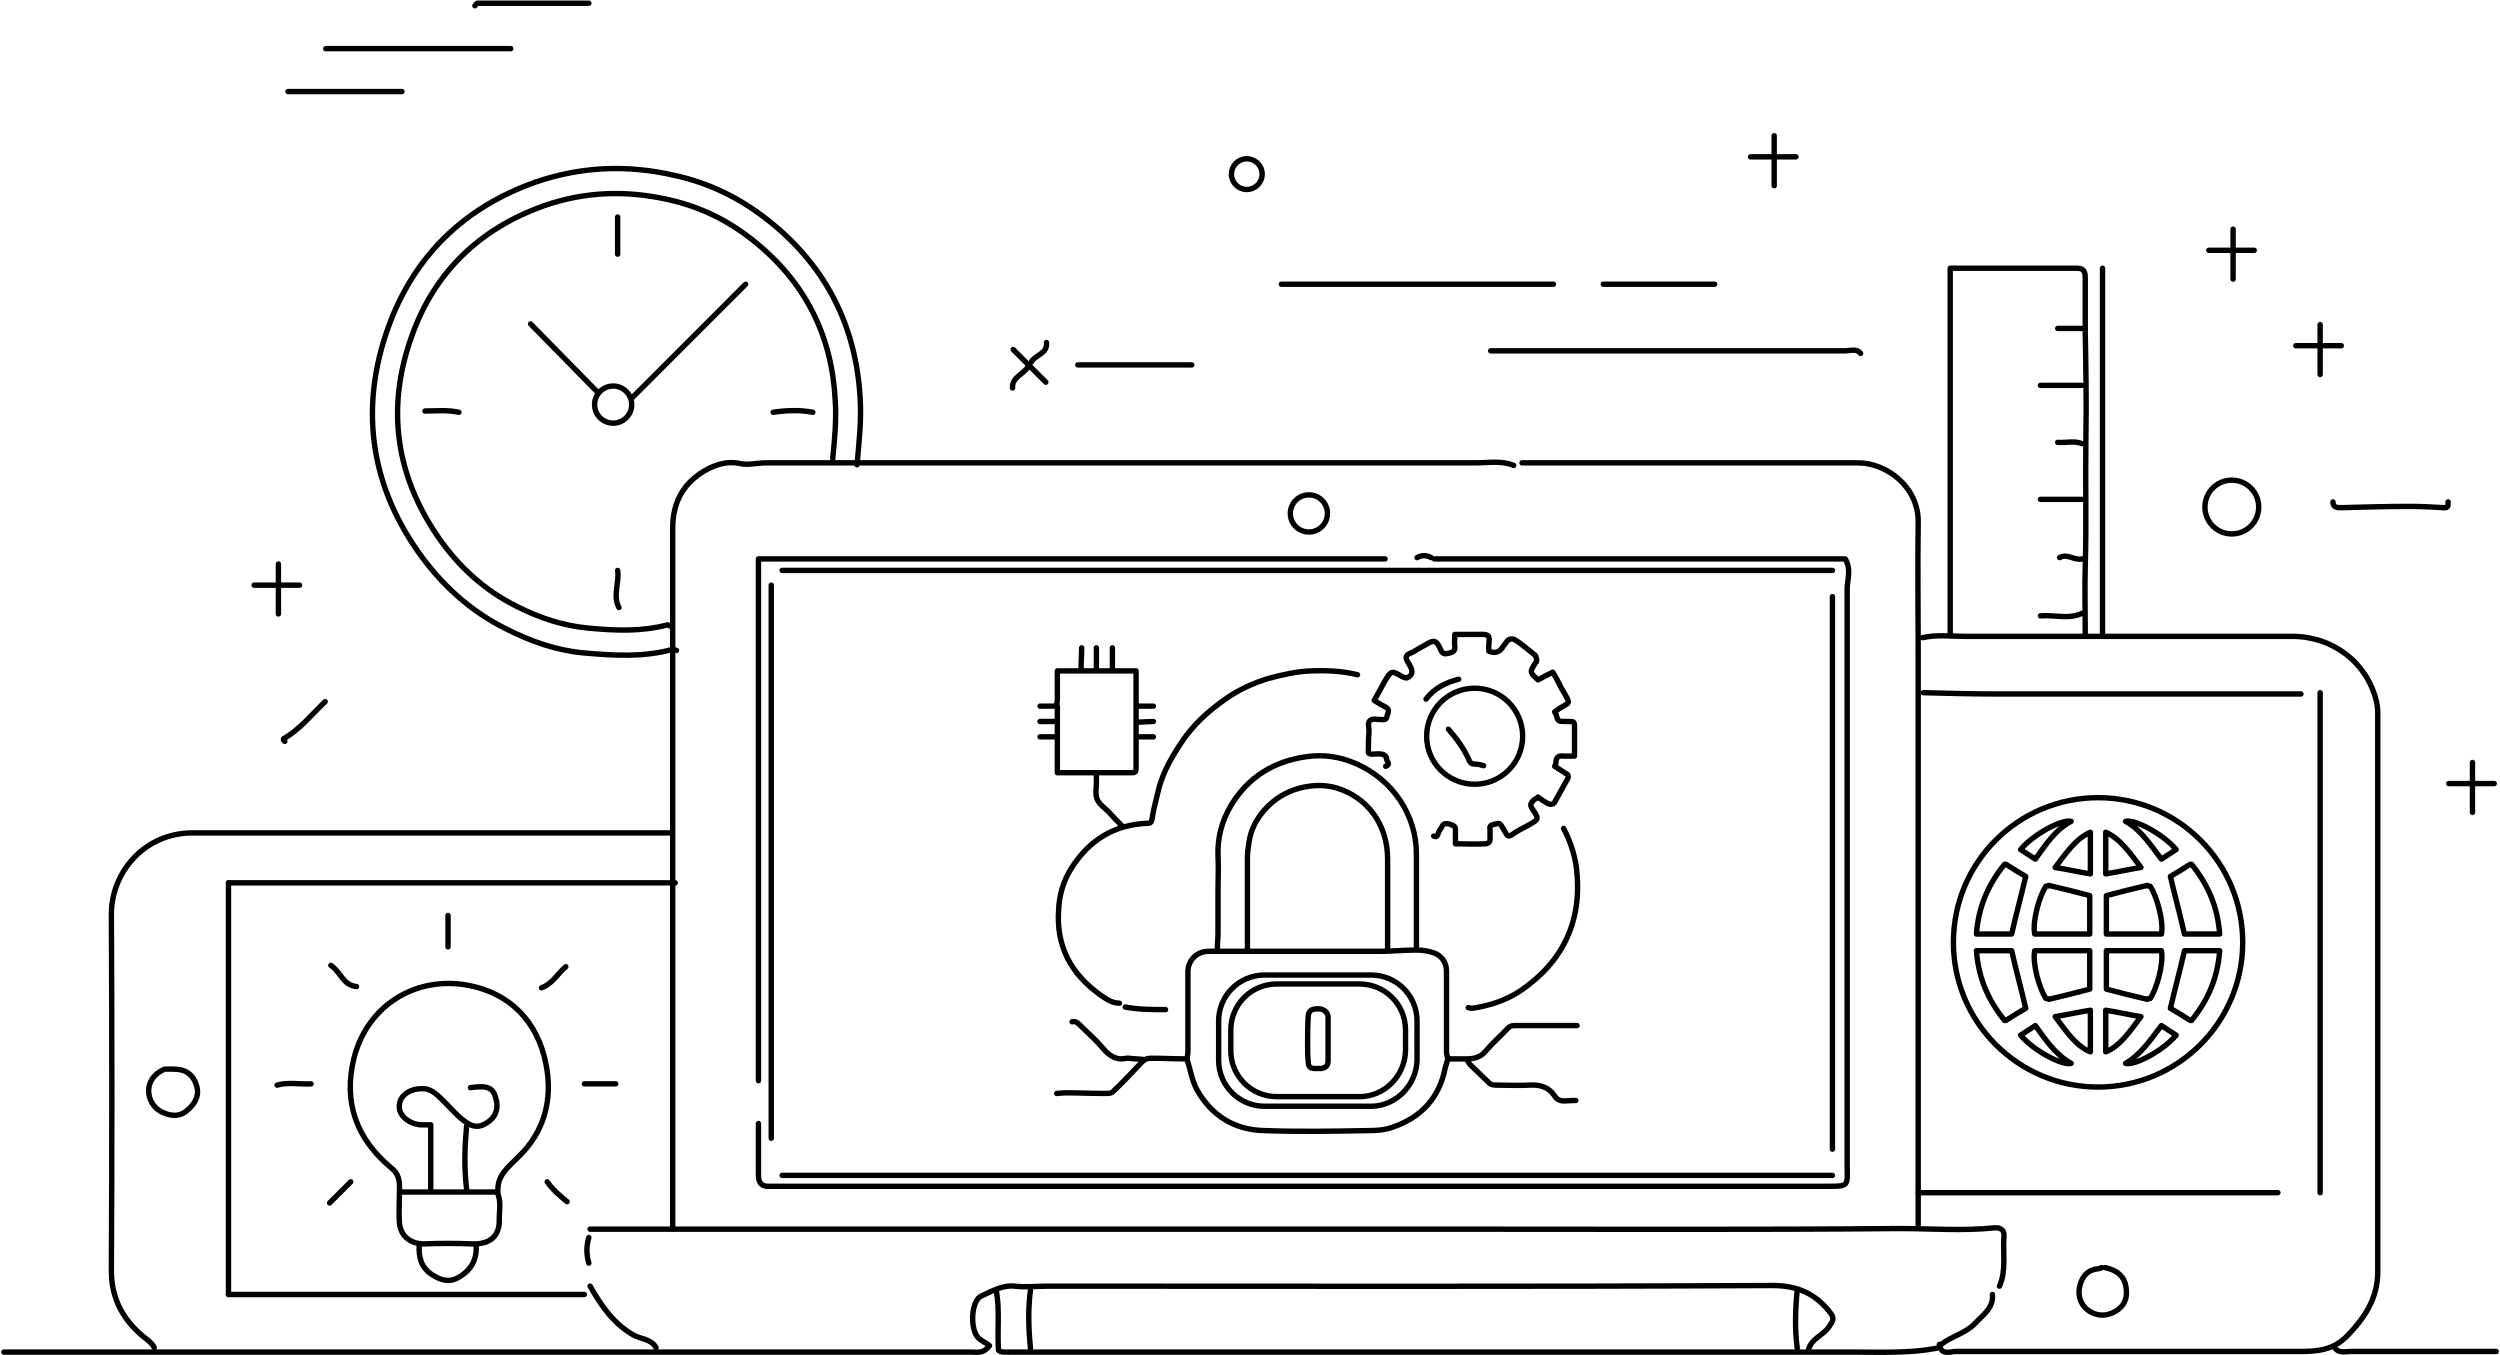 <?xml version="1.0" encoding="UTF-8"?> <svg xmlns="http://www.w3.org/2000/svg" width="463" height="251" viewBox="0 0 463 251" fill="none"> <path d="M388.56 201.322C403.355 201.322 415.349 189.325 415.349 174.526C415.349 159.727 403.355 147.731 388.56 147.731C373.764 147.731 361.771 159.727 361.771 174.526C361.771 189.325 373.764 201.322 388.56 201.322Z" stroke="black" stroke-miterlimit="10" stroke-linecap="round" stroke-linejoin="round"></path> <path d="M393.657 152.118C395.317 151.643 400.651 154.489 403.022 157.334C402.073 157.927 401.244 158.52 400.295 159.113C398.28 156.504 396.502 153.659 393.657 152.118Z" stroke="black" stroke-miterlimit="10" stroke-linecap="round" stroke-linejoin="round"></path> <path d="M405.63 160.061C404.326 160.891 403.022 161.721 401.955 162.314C402.785 165.871 403.733 169.309 404.563 172.985C406.459 172.985 408.712 172.985 411.082 172.985C410.727 168.005 408.949 163.855 405.867 160.061" stroke="black" stroke-miterlimit="10" stroke-linecap="round" stroke-linejoin="round"></path> <path d="M389.982 154.133C389.982 156.03 389.982 157.927 389.982 159.824C389.982 160.417 389.982 160.891 389.982 161.84C392.235 161.484 394.25 161.01 396.502 160.654C394.605 158.164 392.709 155.319 389.982 154.133Z" stroke="black" stroke-miterlimit="10" stroke-linecap="round" stroke-linejoin="round"></path> <path d="M397.687 163.974C395.198 164.567 392.708 165.16 390.101 165.871C390.101 168.124 390.101 170.495 390.101 172.985C393.538 172.985 396.976 172.985 400.295 172.985C400.769 170.495 399.346 165.871 398.28 164.211C398.28 164.093 398.042 164.093 397.805 164.093" stroke="black" stroke-miterlimit="10" stroke-linecap="round" stroke-linejoin="round"></path> <path d="M383.581 152.118C381.922 151.643 376.588 154.489 374.217 157.334C375.165 157.927 375.995 158.52 376.943 159.113C378.84 156.504 380.618 153.659 383.581 152.118Z" stroke="black" stroke-miterlimit="10" stroke-linecap="round" stroke-linejoin="round"></path> <path d="M371.491 160.061C372.795 160.891 374.098 161.721 375.165 162.314C374.336 165.871 373.387 169.309 372.558 172.985C370.661 172.985 368.409 172.985 366.038 172.985C366.394 168.005 368.172 163.855 371.254 160.061" stroke="black" stroke-miterlimit="10" stroke-linecap="round" stroke-linejoin="round"></path> <path d="M387.138 154.133C387.138 156.03 387.138 157.927 387.138 159.824C387.138 160.417 387.138 160.891 387.138 161.84C384.885 161.484 382.87 161.01 380.618 160.654C382.515 158.164 384.411 155.319 387.138 154.133Z" stroke="black" stroke-miterlimit="10" stroke-linecap="round" stroke-linejoin="round"></path> <path d="M379.433 163.974C381.922 164.567 384.412 165.16 387.019 165.871C387.019 168.124 387.019 170.495 387.019 172.985C383.582 172.985 380.144 172.985 376.825 172.985C376.351 170.495 377.774 165.871 378.84 164.211C378.84 164.093 379.078 164.093 379.315 164.093" stroke="black" stroke-miterlimit="10" stroke-linecap="round" stroke-linejoin="round"></path> <path d="M383.581 196.935C381.922 197.409 376.588 194.564 374.217 191.718C375.165 191.125 375.995 190.532 376.943 189.94C378.84 192.548 380.618 195.275 383.581 196.935Z" stroke="black" stroke-miterlimit="10" stroke-linecap="round" stroke-linejoin="round"></path> <path d="M371.491 188.991C372.795 188.161 374.098 187.331 375.165 186.738C374.336 183.181 373.387 179.743 372.558 176.068C370.661 176.068 368.409 176.068 366.038 176.068C366.394 181.047 368.172 185.197 371.254 188.991" stroke="black" stroke-miterlimit="10" stroke-linecap="round" stroke-linejoin="round"></path> <path d="M387.138 194.801C387.138 192.904 387.138 191.007 387.138 189.11C387.138 188.517 387.138 188.043 387.138 187.094C384.885 187.45 382.87 187.924 380.618 188.28C382.515 190.77 384.411 193.734 387.138 194.801Z" stroke="black" stroke-miterlimit="10" stroke-linecap="round" stroke-linejoin="round"></path> <path d="M379.433 185.078C381.922 184.486 384.412 183.893 387.019 183.181C387.019 180.929 387.019 178.557 387.019 176.068C383.582 176.068 380.144 176.068 376.825 176.068C376.351 178.557 377.774 183.181 378.84 184.841C378.84 184.96 379.078 184.96 379.315 184.96" stroke="black" stroke-miterlimit="10" stroke-linecap="round" stroke-linejoin="round"></path> <path d="M393.657 196.935C395.317 197.409 400.651 194.564 403.022 191.718C402.073 191.125 401.244 190.532 400.295 189.94C398.28 192.548 396.502 195.275 393.657 196.935Z" stroke="black" stroke-miterlimit="10" stroke-linecap="round" stroke-linejoin="round"></path> <path d="M405.63 188.991C404.326 188.161 403.022 187.331 401.955 186.738C402.785 183.181 403.733 179.743 404.563 176.068C406.459 176.068 408.712 176.068 411.082 176.068C410.727 181.047 408.949 185.197 405.867 188.991" stroke="black" stroke-miterlimit="10" stroke-linecap="round" stroke-linejoin="round"></path> <path d="M389.982 194.801C389.982 192.904 389.982 191.007 389.982 189.11C389.982 188.517 389.982 188.043 389.982 187.094C392.235 187.45 394.25 187.924 396.502 188.28C394.605 190.77 392.709 193.734 389.982 194.801Z" stroke="black" stroke-miterlimit="10" stroke-linecap="round" stroke-linejoin="round"></path> <path d="M397.687 185.078C395.198 184.486 392.708 183.893 390.101 183.181C390.101 180.929 390.101 178.557 390.101 176.068C393.538 176.068 396.976 176.068 400.295 176.068C400.769 178.557 399.346 183.181 398.28 184.841C398.28 184.96 398.042 184.96 397.805 184.96" stroke="black" stroke-miterlimit="10" stroke-linecap="round" stroke-linejoin="round"></path> <path d="M140.465 208.08C140.465 211.281 140.465 214.364 140.465 217.565C140.465 219.106 141.058 219.818 142.598 219.699C143.073 219.699 143.428 219.699 143.902 219.699C208.86 219.699 273.699 219.699 338.656 219.699C342.212 219.699 342.212 219.699 342.094 216.024C342.094 215.549 342.094 215.194 342.094 214.719C342.094 179.506 342.094 144.292 342.094 109.079C342.094 107.3 342.924 105.522 341.738 103.506C316.49 103.506 291.005 103.506 265.638 103.506" stroke="black" stroke-miterlimit="10" stroke-linecap="round" stroke-linejoin="round"></path> <path d="M154.214 85.01C154.57 81.454 154.926 77.778 154.688 74.221C154.096 62.009 148.999 52.05 139.397 44.462C134.774 40.786 129.677 38.296 123.869 36.992C116.046 35.214 108.46 35.451 100.873 38.059C88.783 42.327 80.367 50.508 76.218 62.365C71.595 75.288 73.136 87.737 81.078 99.357C84.99 105.048 89.85 109.435 95.895 112.399C99.925 114.414 104.074 115.837 108.815 116.311C113.794 116.786 118.772 117.023 123.632 115.718C123.751 115.718 123.988 115.837 124.106 115.956" stroke="black" stroke-miterlimit="10" stroke-linecap="round" stroke-linejoin="round"></path> <path d="M158.719 86.078C159.075 82.046 159.549 78.015 159.312 73.984C158.601 60.349 152.911 49.204 142.243 40.786C137.146 36.755 131.456 33.909 124.936 32.486C116.165 30.471 107.749 30.827 99.333 33.672C85.82 38.415 76.574 47.544 71.832 60.823C66.736 75.17 68.395 89.16 77.285 101.965C81.671 108.249 87.124 113.229 93.88 116.548C98.385 118.801 103.007 120.461 108.223 120.935C113.794 121.41 119.247 121.765 124.699 120.224C124.818 120.224 125.055 120.461 125.292 120.461" stroke="black" stroke-miterlimit="10" stroke-linecap="round" stroke-linejoin="round"></path> <path d="M124.107 154.252C94.591 154.252 65.194 154.252 35.679 154.252C26.789 154.252 20.625 161.484 20.625 169.309C20.744 191.362 20.744 213.297 20.625 235.35C20.625 240.448 22.759 244.36 26.433 247.443C27.145 248.036 28.093 248.629 28.567 249.577" stroke="black" stroke-miterlimit="10" stroke-linecap="round" stroke-linejoin="round"></path> <path d="M356.081 118.09C358.689 117.497 361.415 117.853 364.023 117.853C384.174 117.853 404.325 117.853 424.476 117.853C432.181 117.853 438.463 122.832 440.123 129.946C440.36 130.895 440.36 131.725 440.36 132.555C440.36 166.82 440.36 201.203 440.36 235.468C440.36 240.448 437.989 244.005 434.67 247.443C432.062 250.052 429.217 250.289 425.898 250.289C404.681 250.289 383.463 250.289 362.245 250.289C361.178 250.289 359.519 251.119 359.163 248.984" stroke="black" stroke-miterlimit="10" stroke-linecap="round" stroke-linejoin="round"></path> <path d="M334.981 249.814C335.574 247.799 337.708 247.325 338.774 245.665C339.367 244.716 339.841 244.242 339.012 243.175C336.285 239.618 332.966 238.077 328.225 238.077C283.537 238.314 238.849 238.195 194.161 238.195C192.027 238.195 189.894 238.432 187.879 238.195C185.626 237.958 183.73 239.144 181.833 239.974C179.937 240.685 179.581 245.665 181.004 247.562C181.596 248.273 182.545 248.629 183.256 249.222C182.07 250.763 181.004 250.407 179.937 250.407C162.986 250.407 146.036 250.407 128.966 250.407C97.436 250.407 65.787 250.407 34.257 250.407C23.114 250.407 11.972 250.407 0.711 250.407" stroke="black" stroke-miterlimit="10" stroke-linecap="round" stroke-linejoin="round"></path> <path d="M184.56 239.262C185.152 242.701 184.678 246.139 184.915 250.052C185.271 250.526 186.456 250.407 187.404 250.407C191.198 250.407 194.991 250.407 198.784 250.407C240.153 250.407 281.522 250.407 322.772 250.407C329.647 250.407 336.522 250.407 343.397 250.407C348.494 250.407 353.591 250.644 358.688 249.696" stroke="black" stroke-miterlimit="10" stroke-linecap="round" stroke-linejoin="round"></path> <path d="M124.581 227.406C124.581 209.858 124.581 177.728 124.581 160.061C124.581 146.427 124.581 132.792 124.581 119.157C124.581 112.043 124.581 104.929 124.581 97.815C124.581 92.717 126.833 89.042 131.219 86.789C132.879 85.959 134.894 85.366 137.027 85.84C138.568 86.196 140.228 85.722 141.769 85.722C185.627 85.722 229.366 85.722 273.225 85.722C275.595 85.722 278.085 85.248 280.337 86.196" stroke="black" stroke-miterlimit="10" stroke-linecap="round" stroke-linejoin="round"></path> <path d="M256.511 103.506C254.615 103.506 252.837 103.506 250.94 103.506C215.024 103.506 179.107 103.506 143.31 103.506C142.48 103.506 141.532 103.506 140.465 103.506C140.465 135.874 140.465 168.005 140.465 200.136" stroke="black" stroke-miterlimit="10" stroke-linecap="round" stroke-linejoin="round"></path> <path d="M109.29 227.643C149.118 227.643 198.429 227.643 238.375 227.643C249.636 227.643 260.897 227.643 272.158 227.643C298.71 227.643 325.262 227.761 351.814 227.524C357.622 227.524 363.43 227.999 369.239 227.406C370.068 227.287 371.254 227.524 371.135 228.947C370.898 232.03 371.609 235.231 370.305 238.195" stroke="black" stroke-miterlimit="10" stroke-linecap="round" stroke-linejoin="round"></path> <path d="M386.189 117.26C386.189 113.11 386.07 108.96 386.189 104.811C386.426 96.867 386.189 88.923 386.307 81.098C386.426 74.577 386.307 68.056 386.189 61.535C386.189 58.334 386.189 55.014 386.189 51.812C386.189 50.627 386.189 49.678 384.648 49.678C376.943 49.678 369.12 49.678 361.178 49.678C361.178 72.324 361.178 94.851 361.178 117.26" stroke="black" stroke-miterlimit="10" stroke-linecap="round" stroke-linejoin="round"></path> <path d="M355.25 226.813C355.25 217.446 355.25 207.961 355.25 198.595C355.25 172.866 355.25 147.019 355.25 121.291C355.25 113.11 355.132 104.929 355.25 96.748C355.369 90.227 349.442 85.722 344.108 85.722C323.364 85.722 302.621 85.722 281.877 85.722" stroke="black" stroke-miterlimit="10" stroke-linecap="round" stroke-linejoin="round"></path> <path d="M92.221 220.766C91.984 217.802 93.999 216.261 95.895 214.364C100.874 209.621 102.415 203.574 101.111 197.053C99.57 189.11 94.354 183.893 86.649 182.47C77.048 180.691 68.039 186.145 65.55 195.986C63.535 204.167 66.024 210.925 72.425 216.261C74.322 217.802 73.966 219.462 73.966 221.359C73.966 223.019 73.848 224.679 73.966 226.339C74.085 228.828 75.981 230.37 78.471 230.37C81.434 230.251 84.397 230.251 87.479 230.37C90.68 230.488 92.576 228.947 92.458 225.864C92.458 224.323 92.813 222.663 92.221 221.122" stroke="black" stroke-miterlimit="10" stroke-linecap="round" stroke-linejoin="round"></path> <path d="M276.069 64.973C297.998 64.973 319.927 64.973 341.738 64.973C342.686 64.973 343.872 64.499 344.583 65.447" stroke="black" stroke-miterlimit="10" stroke-linecap="round" stroke-linejoin="round"></path> <path d="M287.685 52.642C270.853 52.642 254.14 52.642 237.308 52.642" stroke="black" stroke-miterlimit="10" stroke-linecap="round" stroke-linejoin="round"></path> <path d="M432.536 249.814C433.366 250.644 434.433 250.289 435.381 250.289C444.39 250.289 453.28 250.289 462.289 250.289" stroke="black" stroke-miterlimit="10" stroke-linecap="round" stroke-linejoin="round"></path> <path d="M94.591 9.011C83.211 9.011 71.713 9.011 60.334 9.011" stroke="black" stroke-miterlimit="10" stroke-linecap="round" stroke-linejoin="round"></path> <path d="M426.135 128.523C407.407 128.523 388.559 128.523 369.831 128.523C365.208 128.523 360.704 128.405 356.199 128.286" stroke="black" stroke-miterlimit="10" stroke-linecap="round" stroke-linejoin="round"></path> <path d="M138.093 52.642C131.1 59.638 123.988 66.752 116.994 73.747" stroke="black" stroke-miterlimit="10" stroke-linecap="round" stroke-linejoin="round"></path> <path d="M87.123 201.44C90.323 200.966 91.39 201.44 91.864 203.574C92.457 205.709 91.509 207.368 89.494 208.317C87.953 209.028 86.767 208.198 85.819 207.487C84.278 206.301 82.974 204.642 81.552 203.337C80.841 202.626 80.011 201.915 78.944 201.677C76.455 201.322 74.084 202.626 73.966 204.642C73.728 206.42 75.507 208.08 77.877 208.317C78.351 208.317 78.944 208.317 79.774 208.317C79.774 212.467 79.774 216.379 79.774 220.173" stroke="black" stroke-miterlimit="10" stroke-linecap="round" stroke-linejoin="round"></path> <path d="M109.052 0.593C102.177 0.593 95.302 0.593 88.427 0.593C88.309 0.593 88.072 0.949 87.953 1.067" stroke="black" stroke-miterlimit="10" stroke-linecap="round" stroke-linejoin="round"></path> <path d="M220.713 67.582C213.719 67.582 206.607 67.582 199.613 67.582" stroke="black" stroke-miterlimit="10" stroke-linecap="round" stroke-linejoin="round"></path> <path d="M74.44 16.955C67.447 16.955 60.334 16.955 53.341 16.955" stroke="black" stroke-miterlimit="10" stroke-linecap="round" stroke-linejoin="round"></path> <path d="M317.557 52.642C310.682 52.642 303.807 52.642 296.932 52.642" stroke="black" stroke-miterlimit="10" stroke-linecap="round" stroke-linejoin="round"></path> <path d="M389.863 234.757C391.997 235.231 393.538 236.298 393.775 238.669C394.012 240.448 393.419 241.989 391.641 242.938C390.1 243.768 388.559 243.768 387.137 242.938C385.477 241.989 384.766 240.211 385.122 238.432C385.477 236.654 386.426 235.231 388.441 234.994C388.678 234.994 388.915 234.875 389.27 234.757" stroke="black" stroke-miterlimit="10" stroke-linecap="round" stroke-linejoin="round"></path> <path d="M77.641 230.726C77.522 232.86 77.997 234.757 80.012 236.061C81.671 237.128 83.212 237.602 84.99 236.535C87.242 235.231 88.309 233.334 88.191 230.726" stroke="black" stroke-miterlimit="10" stroke-linecap="round" stroke-linejoin="round"></path> <path d="M432.062 92.954C432.062 94.021 432.891 94.021 433.602 94.021C437.87 93.903 442.019 93.784 446.286 93.784C448.419 93.784 450.553 93.903 452.568 94.021C453.635 94.14 453.279 93.428 453.398 92.954" stroke="black" stroke-miterlimit="10" stroke-linecap="round" stroke-linejoin="round"></path> <path d="M98.266 59.993C102.059 63.906 107.037 68.886 110.83 72.798" stroke="black" stroke-miterlimit="10" stroke-linecap="round" stroke-linejoin="round"></path> <path d="M109.29 238.195C111.305 241.752 113.557 245.072 117.232 247.206C118.654 248.036 120.551 247.917 121.499 249.577" stroke="black" stroke-miterlimit="10" stroke-linecap="round" stroke-linejoin="round"></path> <path d="M86.412 208.554C86.057 212.467 85.938 216.261 86.412 220.173" stroke="black" stroke-miterlimit="10" stroke-linecap="round" stroke-linejoin="round"></path> <path d="M190.842 238.906C190.368 242.463 190.486 246.139 190.842 249.696" stroke="black" stroke-miterlimit="10" stroke-linecap="round" stroke-linejoin="round"></path> <path d="M369.001 239.736C369.238 242.226 367.223 243.531 365.801 245.072C364.023 246.969 361.415 247.443 359.519 248.984" stroke="black" stroke-miterlimit="10" stroke-linecap="round" stroke-linejoin="round"></path> <path d="M60.215 129.946C57.726 132.317 55.593 135.044 52.511 136.823V137.06C52.629 137.179 52.629 137.297 52.748 137.297" stroke="black" stroke-miterlimit="10" stroke-linecap="round" stroke-linejoin="round"></path> <path d="M385.596 92.48C382.989 92.48 380.499 92.48 377.892 92.48" stroke="black" stroke-miterlimit="10" stroke-linecap="round" stroke-linejoin="round"></path> <path d="M385.596 71.376C382.989 71.376 380.499 71.376 377.892 71.376" stroke="black" stroke-miterlimit="10" stroke-linecap="round" stroke-linejoin="round"></path> <path d="M332.848 238.906C332.492 242.463 332.374 246.139 332.848 249.696" stroke="black" stroke-miterlimit="10" stroke-linecap="round" stroke-linejoin="round"></path> <path d="M150.54 76.355C148.05 75.881 145.561 76 143.19 76.355" stroke="black" stroke-miterlimit="10" stroke-linecap="round" stroke-linejoin="round"></path> <path d="M114.387 105.641C114.742 107.893 113.438 110.265 114.624 112.517" stroke="black" stroke-miterlimit="10" stroke-linecap="round" stroke-linejoin="round"></path> <path d="M385.596 113.584C383.107 114.77 380.499 113.821 377.892 114.059" stroke="black" stroke-miterlimit="10" stroke-linecap="round" stroke-linejoin="round"></path> <path d="M84.989 76.355C82.856 75.881 80.722 76.118 78.707 76.118" stroke="black" stroke-miterlimit="10" stroke-linecap="round" stroke-linejoin="round"></path> <path d="M57.608 200.729C55.474 200.847 53.34 200.373 51.325 200.966" stroke="black" stroke-miterlimit="10" stroke-linecap="round" stroke-linejoin="round"></path> <path d="M74.44 220.766C80.249 220.766 86.057 220.766 91.865 220.766" stroke="black" stroke-miterlimit="10" stroke-linecap="round" stroke-linejoin="round"></path> <path d="M114.031 200.729C112.134 200.729 110.119 200.729 108.223 200.729" stroke="black" stroke-miterlimit="10" stroke-linecap="round" stroke-linejoin="round"></path> <path d="M61.282 178.795C63.06 179.98 63.534 182.47 66.024 182.707" stroke="black" stroke-miterlimit="10" stroke-linecap="round" stroke-linejoin="round"></path> <path d="M328.58 25.136C328.58 28.218 328.58 31.301 328.58 34.384" stroke="black" stroke-miterlimit="10" stroke-linecap="round" stroke-linejoin="round"></path> <path d="M109.053 229.184C108.579 230.726 108.579 232.385 109.053 233.927" stroke="black" stroke-miterlimit="10" stroke-linecap="round" stroke-linejoin="round"></path> <path d="M114.387 40.193C114.387 42.446 114.387 44.817 114.387 47.07" stroke="black" stroke-miterlimit="10" stroke-linecap="round" stroke-linejoin="round"></path> <path d="M385.596 82.165C384.174 81.572 382.633 82.046 381.092 81.928" stroke="black" stroke-miterlimit="10" stroke-linecap="round" stroke-linejoin="round"></path> <path d="M104.785 179.032C103.244 180.336 102.295 182.233 100.28 182.944" stroke="black" stroke-miterlimit="10" stroke-linecap="round" stroke-linejoin="round"></path> <path d="M385.596 60.823C384.055 60.823 382.633 60.823 381.092 60.823" stroke="black" stroke-miterlimit="10" stroke-linecap="round" stroke-linejoin="round"></path> <path d="M82.975 169.547C82.975 171.444 82.975 173.459 82.975 175.356" stroke="black" stroke-miterlimit="10" stroke-linecap="round" stroke-linejoin="round"></path> <path d="M332.61 29.048C329.766 29.048 327.039 29.048 324.194 29.048" stroke="black" stroke-miterlimit="10" stroke-linecap="round" stroke-linejoin="round"></path> <path d="M51.562 104.455C51.562 107.537 51.562 110.62 51.562 113.703" stroke="black" stroke-miterlimit="10" stroke-linecap="round" stroke-linejoin="round"></path> <path d="M55.475 108.368C52.63 108.368 49.903 108.368 47.059 108.368" stroke="black" stroke-miterlimit="10" stroke-linecap="round" stroke-linejoin="round"></path> <path d="M457.902 141.21C457.902 144.292 457.902 147.375 457.902 150.458" stroke="black" stroke-miterlimit="10" stroke-linecap="round" stroke-linejoin="round"></path> <path d="M461.933 145.122C459.088 145.122 456.361 145.122 453.517 145.122" stroke="black" stroke-miterlimit="10" stroke-linecap="round" stroke-linejoin="round"></path> <path d="M429.691 60.112C429.691 63.195 429.691 66.277 429.691 69.36" stroke="black" stroke-miterlimit="10" stroke-linecap="round" stroke-linejoin="round"></path> <path d="M433.603 64.025C430.758 64.025 428.031 64.025 425.187 64.025" stroke="black" stroke-miterlimit="10" stroke-linecap="round" stroke-linejoin="round"></path> <path d="M413.57 42.446C413.57 45.529 413.57 48.611 413.57 51.694" stroke="black" stroke-miterlimit="10" stroke-linecap="round" stroke-linejoin="round"></path> <path d="M417.482 46.358C414.638 46.358 411.911 46.358 409.066 46.358" stroke="black" stroke-miterlimit="10" stroke-linecap="round" stroke-linejoin="round"></path> <path d="M385.596 103.506C384.174 103.862 382.87 102.439 381.447 103.269" stroke="black" stroke-miterlimit="10" stroke-linecap="round" stroke-linejoin="round"></path> <path d="M101.348 218.869C102.296 220.292 103.718 221.478 105.022 222.545" stroke="black" stroke-miterlimit="10" stroke-linecap="round" stroke-linejoin="round"></path> <path d="M190.368 67.937C189.538 69.36 187.405 69.834 187.523 71.85" stroke="black" stroke-miterlimit="10" stroke-linecap="round" stroke-linejoin="round"></path> <path d="M64.958 218.869C63.654 220.173 62.35 221.478 61.046 222.782" stroke="black" stroke-miterlimit="10" stroke-linecap="round" stroke-linejoin="round"></path> <path d="M193.806 63.432C194.043 65.566 191.672 65.684 190.961 67.107" stroke="black" stroke-miterlimit="10" stroke-linecap="round" stroke-linejoin="round"></path> <path d="M187.642 64.736C189.657 66.752 191.672 68.767 193.687 70.783" stroke="black" stroke-miterlimit="10" stroke-linecap="round" stroke-linejoin="round"></path> <path d="M265.045 103.269C264.216 102.795 263.267 102.795 262.438 103.269" stroke="black" stroke-miterlimit="10" stroke-linecap="round" stroke-linejoin="round"></path> <path d="M30.464 198.002C26.197 199.899 27.145 204.404 29.753 205.827C31.294 206.657 33.19 207.013 34.731 205.59C36.035 204.523 36.865 202.982 36.509 201.44C35.916 199.069 34.494 198.002 32.123 198.002C31.649 198.002 31.294 198.002 30.819 198.002" stroke="black" stroke-miterlimit="10" stroke-linecap="round" stroke-linejoin="round"></path> <path d="M429.691 128.286V220.885" stroke="black" stroke-miterlimit="10" stroke-linecap="round" stroke-linejoin="round"></path> <path d="M421.868 220.885H355.251" stroke="black" stroke-miterlimit="10" stroke-linecap="round" stroke-linejoin="round"></path> <path d="M413.333 98.882C416.083 98.882 418.311 96.653 418.311 93.903C418.311 91.152 416.083 88.923 413.333 88.923C410.583 88.923 408.354 91.152 408.354 93.903C408.354 96.653 410.583 98.882 413.333 98.882Z" stroke="black" stroke-miterlimit="10" stroke-linecap="round" stroke-linejoin="round"></path> <path d="M230.907 35.095C232.479 35.095 233.752 33.821 233.752 32.249C233.752 30.678 232.479 29.404 230.907 29.404C229.336 29.404 228.062 30.678 228.062 32.249C228.062 33.821 229.336 35.095 230.907 35.095Z" stroke="black" stroke-miterlimit="10" stroke-linecap="round" stroke-linejoin="round"></path> <path d="M113.557 78.371C115.455 78.371 116.994 76.832 116.994 74.933C116.994 73.034 115.455 71.494 113.557 71.494C111.658 71.494 110.119 73.034 110.119 74.933C110.119 76.832 111.658 78.371 113.557 78.371Z" stroke="black" stroke-miterlimit="10" stroke-linecap="round" stroke-linejoin="round"></path> <path d="M125.055 163.5H42.317" stroke="black" stroke-miterlimit="10" stroke-linecap="round" stroke-linejoin="round"></path> <path d="M42.317 163.5V239.736" stroke="black" stroke-miterlimit="10" stroke-linecap="round" stroke-linejoin="round"></path> <path d="M42.317 239.736H108.223" stroke="black" stroke-miterlimit="10" stroke-linecap="round" stroke-linejoin="round"></path> <path d="M242.405 98.527C244.304 98.527 245.843 96.987 245.843 95.088C245.843 93.189 244.304 91.65 242.405 91.65C240.507 91.65 238.968 93.189 238.968 95.088C238.968 96.987 240.507 98.527 242.405 98.527Z" stroke="black" stroke-miterlimit="10" stroke-linecap="round" stroke-linejoin="round"></path> <path d="M389.39 49.678V117.26" stroke="black" stroke-miterlimit="10" stroke-linecap="round" stroke-linejoin="round"></path> <path d="M144.851 105.641H339.367" stroke="black" stroke-miterlimit="10" stroke-linecap="round" stroke-linejoin="round"></path> <path d="M144.851 217.684H339.367" stroke="black" stroke-miterlimit="10" stroke-linecap="round" stroke-linejoin="round"></path> <path d="M142.835 108.368V210.807" stroke="black" stroke-miterlimit="10" stroke-linecap="round" stroke-linejoin="round"></path> <path d="M339.367 110.502V212.822" stroke="black" stroke-miterlimit="10" stroke-linecap="round" stroke-linejoin="round"></path> <path d="M262.32 175.712C262.32 169.902 262.32 163.974 262.32 158.164C262.32 150.932 257.934 144.411 251.177 141.447C248.214 140.143 245.132 139.668 241.932 140.143C236.005 140.973 231.263 143.818 228.063 149.035C226.285 151.999 225.455 155.082 225.574 158.52C225.692 160.654 225.574 162.907 225.574 165.041C225.574 167.649 225.574 170.139 225.574 172.748C225.574 173.696 225.455 174.763 225.455 175.712" stroke="black" stroke-miterlimit="10" stroke-linecap="round" stroke-linejoin="round"></path> <path d="M256.985 175.712C256.985 170.139 256.985 164.685 256.985 159.113C256.985 152.71 253.31 147.731 247.62 145.952C245.961 145.478 244.301 145.359 242.523 145.597C239.916 145.952 237.663 146.901 235.648 148.561C233.278 150.576 231.618 153.185 231.262 156.386C231.144 157.216 231.025 157.927 231.025 158.757C231.025 164.448 231.025 170.139 231.025 175.83" stroke="black" stroke-miterlimit="10" stroke-linecap="round" stroke-linejoin="round"></path> <path d="M268.128 196.105C268.009 196.698 267.772 197.291 267.654 197.765C266.587 203.337 263.149 207.013 257.815 208.791C256.511 209.265 254.97 209.384 253.548 209.384C247.028 209.503 240.509 209.621 234.108 209.384C228.655 209.265 224.388 206.657 221.662 201.796C220.714 200.017 220.476 198.12 219.884 196.342C219.765 195.868 220.002 195.393 220.002 194.801C220.002 189.821 220.002 184.841 220.002 179.98C220.002 177.846 221.662 176.186 223.795 176.186C225.929 176.186 228.181 176.186 230.315 176.186C238.731 176.186 247.147 176.186 255.563 176.186C257.815 176.186 259.949 175.949 262.201 175.949C263.268 175.949 264.335 176.068 265.401 176.423C266.942 176.897 267.891 178.202 267.891 179.862C267.891 184.841 267.891 189.821 267.891 194.801C267.891 195.156 268.009 195.512 268.128 196.105Z" stroke="black" stroke-miterlimit="10" stroke-linecap="round" stroke-linejoin="round"></path> <path d="M251.414 124.966C248.569 124.255 245.606 124.136 242.642 124.255C240.034 124.374 237.427 124.966 234.819 125.678C232.093 126.508 229.485 127.693 227.114 129.353C223.677 131.725 220.713 134.452 218.461 138.008C216.683 140.735 215.142 143.581 214.431 146.782C214.075 148.324 213.601 149.983 213.364 151.643C213.245 152.236 213.127 152.473 212.534 152.473C206.37 152.71 201.747 155.556 198.428 160.773C197.006 163.025 196.176 165.634 196.058 168.479C195.584 175.238 198.31 180.336 203.763 184.248C204.829 184.96 205.896 185.79 207.319 185.79" stroke="black" stroke-miterlimit="10" stroke-linecap="round" stroke-linejoin="round"></path> <path d="M289.582 153.422C290.767 155.674 291.597 158.164 291.952 160.654C293.138 170.376 289.582 178.083 281.521 183.537C278.795 185.316 275.832 186.264 272.631 186.738C272.394 186.738 272.157 186.62 271.92 186.62" stroke="black" stroke-miterlimit="10" stroke-linecap="round" stroke-linejoin="round"></path> <path d="M256.63 141.921C257.697 141.565 256.63 140.854 256.748 140.261C256.748 140.143 256.274 139.668 255.918 139.668C255.326 139.55 254.733 139.668 254.14 139.668C253.666 139.668 253.311 139.55 253.429 139.076C253.429 137.89 253.429 136.704 253.548 135.4C253.548 134.689 253.192 133.859 253.785 133.384C254.259 133.029 255.089 133.266 255.8 133.266C256.274 133.266 256.748 133.384 256.867 132.673C256.985 132.08 257.578 131.369 256.511 130.895C255.8 130.539 255.207 130.183 254.496 129.709C255.207 128.523 255.8 127.338 256.393 126.271C257.697 124.136 257.697 124.136 259.712 125.322C259.949 125.441 260.304 125.559 260.541 125.559C261.608 125.085 261.727 124.374 261.134 123.307C261.016 123.069 260.778 122.714 260.66 122.477C260.304 121.884 260.304 121.409 261.015 121.054C261.964 120.698 262.675 120.105 263.623 119.631C264.334 119.275 265.046 118.683 265.638 118.801C266.231 118.92 266.587 119.868 266.942 120.58C267.298 121.291 267.891 121.054 268.483 120.935C268.957 120.817 269.55 120.58 269.432 119.75C269.313 119.038 269.432 118.327 269.432 117.497C270.854 117.497 272.158 117.497 273.462 117.497C274.173 117.497 275.121 117.378 275.595 117.734C275.951 118.09 275.714 119.038 275.714 119.75C275.714 119.987 275.714 120.342 275.714 120.58C275.714 120.58 277.255 121.409 278.203 119.987C278.559 119.394 278.796 119.275 279.151 118.683C279.151 118.683 279.863 117.971 280.692 118.564C281.522 119.038 284.367 121.409 284.367 121.409C284.486 121.765 284.604 122.002 284.604 122.358C284.604 122.595 284.367 122.714 284.248 122.951C283.3 124.492 283.3 124.492 284.841 125.915C285.671 125.441 286.619 124.966 287.567 124.492C288.16 125.441 288.634 126.389 289.108 127.338C289.346 127.812 289.701 128.286 289.938 128.76C290.886 130.42 290.412 130.183 289.346 130.895C288.871 131.132 288.397 131.487 287.923 131.843C288.042 132.08 288.042 132.08 288.16 132.199C288.516 133.622 288.516 133.622 290.057 133.622C290.294 133.622 290.649 133.622 290.886 133.622C291.479 133.622 291.598 133.859 291.598 134.333C291.598 136.23 291.598 138.008 291.598 140.024C290.886 140.024 290.294 140.024 289.583 140.024C288.634 139.905 288.16 140.261 288.16 141.21C288.16 141.447 288.042 141.684 287.923 141.921C288.516 142.277 289.227 142.751 289.938 143.225C290.531 143.462 290.531 143.818 290.294 144.292C289.464 145.715 288.753 147.138 287.923 148.561C287.686 149.035 287.093 149.035 286.619 148.798C286.027 148.442 285.434 148.086 284.841 147.612C284.604 147.849 284.367 147.968 284.13 148.086C283.537 148.679 283.182 149.035 283.893 149.983C285.078 151.643 284.96 151.762 283.063 152.829C281.996 153.422 280.929 153.896 279.981 154.607C279.507 154.963 279.151 154.845 278.914 154.37C278.796 154.133 278.559 153.777 278.44 153.54C277.729 152.355 277.848 152.355 276.544 152.71C276.07 152.829 275.832 153.066 275.951 153.54C275.951 154.133 275.951 154.607 275.951 155.2C276.07 155.912 275.595 156.267 275.121 156.267C273.343 156.386 271.447 156.267 269.55 156.267C269.55 155.319 269.55 154.607 269.55 153.777C269.669 152.829 268.839 152.829 268.365 152.592C267.891 152.473 267.298 152.473 267.061 153.066C266.824 153.54 266.468 153.896 266.35 154.37C266.231 154.845 265.994 155.082 265.52 154.845" stroke="black" stroke-miterlimit="10" stroke-linecap="round" stroke-linejoin="round"></path> <path d="M292.071 189.939C288.278 189.939 284.485 189.939 280.692 189.939C280.099 189.939 279.743 189.939 279.269 190.414C277.965 191.836 276.424 193.141 275.121 194.682C274.172 195.868 272.868 196.105 271.565 196.105C270.616 196.105 269.549 196.105 268.601 196.105C268.483 196.105 268.364 195.986 268.127 195.868" stroke="black" stroke-miterlimit="10" stroke-linecap="round" stroke-linejoin="round"></path> <path d="M242.286 196.579C242.286 197.409 242.524 197.883 243.472 197.883C243.827 197.883 244.302 197.883 244.657 197.883C245.487 197.765 245.961 197.409 245.961 196.461C245.961 193.734 245.961 191.125 245.961 188.398C245.961 187.568 245.25 186.975 244.539 186.857C242.998 186.738 242.405 187.094 242.286 188.161C242.168 189.94 242.168 191.718 242.168 193.496C242.168 194.564 242.168 195.512 242.286 196.579Z" stroke="black" stroke-miterlimit="10" stroke-linecap="round" stroke-linejoin="round"></path> <path d="M271.684 196.223C271.921 196.579 272.039 196.935 272.276 197.172C273.343 198.239 274.528 199.306 275.595 200.373C276.069 200.966 276.662 200.966 277.373 200.966C279.27 200.966 281.166 201.085 283.063 200.966C285.078 200.847 286.738 201.203 287.923 202.982C288.753 204.286 290.057 203.811 291.242 203.811C291.479 203.811 291.716 203.811 291.835 203.811" stroke="black" stroke-miterlimit="10" stroke-linecap="round" stroke-linejoin="round"></path> <path d="M192.62 130.776C193.687 130.776 194.635 130.776 195.821 130.776C195.821 134.926 195.821 138.957 195.821 143.107C196.176 143.107 196.413 143.107 196.65 143.107C200.799 143.107 204.948 143.107 209.215 143.107C210.4 143.107 210.4 143.107 210.4 141.921C210.4 138.601 210.4 135.163 210.4 131.843C210.4 129.353 210.4 126.863 210.4 124.255C205.541 124.255 200.681 124.255 195.821 124.255C195.821 126.152 195.821 127.812 195.821 129.59C195.821 129.946 195.702 130.42 195.584 130.776" stroke="black" stroke-miterlimit="10" stroke-linecap="round" stroke-linejoin="round"></path> <path d="M219.646 196.105C217.513 196.105 215.379 195.986 213.245 195.986C212.534 195.986 212.06 196.105 211.467 196.698C209.689 198.595 207.911 200.492 206.015 202.27C205.778 202.507 205.066 202.507 204.592 202.507C202.222 202.507 199.732 202.389 197.362 202.389C196.769 202.389 196.176 202.507 195.702 202.507" stroke="black" stroke-miterlimit="10" stroke-linecap="round" stroke-linejoin="round"></path> <path d="M203.051 143.344C203.051 143.818 203.051 144.292 203.051 144.885C203.051 145.952 202.814 147.019 203.17 147.968C203.525 148.916 204.592 149.628 205.303 150.339C206.133 151.288 206.963 152.118 207.911 153.066" stroke="black" stroke-miterlimit="10" stroke-linecap="round" stroke-linejoin="round"></path> <path d="M268.246 135.044C269.787 136.823 271.209 138.72 272.158 140.973C272.513 141.684 273.225 141.447 273.817 141.565C274.173 141.684 274.41 141.684 274.766 141.802" stroke="black" stroke-miterlimit="10" stroke-linecap="round" stroke-linejoin="round"></path> <path d="M211.823 196.223C210.875 196.105 209.926 196.105 209.097 195.986C208.978 195.986 208.859 195.986 208.622 195.986C206.607 196.461 205.303 195.393 204.118 193.971C202.814 192.429 201.273 191.125 199.851 189.702C199.495 189.347 199.14 189.11 198.547 189.228" stroke="black" stroke-miterlimit="10" stroke-linecap="round" stroke-linejoin="round"></path> <path d="M208.386 186.501C210.875 186.975 213.364 186.975 215.853 186.975" stroke="black" stroke-miterlimit="10" stroke-linecap="round" stroke-linejoin="round"></path> <path d="M270.142 125.796C267.771 126.389 265.638 127.456 264.097 129.472" stroke="black" stroke-miterlimit="10" stroke-linecap="round" stroke-linejoin="round"></path> <path d="M203.051 119.987C203.051 121.291 203.051 122.714 203.051 124.018" stroke="black" stroke-miterlimit="10" stroke-linecap="round" stroke-linejoin="round"></path> <path d="M206.015 119.987C206.015 121.291 206.015 122.714 206.015 124.018" stroke="black" stroke-miterlimit="10" stroke-linecap="round" stroke-linejoin="round"></path> <path d="M200.325 119.987C200.325 121.291 200.206 122.714 200.206 124.018" stroke="black" stroke-miterlimit="10" stroke-linecap="round" stroke-linejoin="round"></path> <path d="M195.702 136.467C194.635 136.467 193.687 136.467 192.62 136.467" stroke="black" stroke-miterlimit="10" stroke-linecap="round" stroke-linejoin="round"></path> <path d="M213.601 133.622C212.653 133.622 211.586 133.74 210.638 133.74" stroke="black" stroke-miterlimit="10" stroke-linecap="round" stroke-linejoin="round"></path> <path d="M213.601 136.467C212.653 136.467 211.586 136.467 210.638 136.467" stroke="black" stroke-miterlimit="10" stroke-linecap="round" stroke-linejoin="round"></path> <path d="M195.584 133.622C194.635 133.622 193.568 133.622 192.62 133.622" stroke="black" stroke-miterlimit="10" stroke-linecap="round" stroke-linejoin="round"></path> <path d="M213.601 130.776C212.652 130.776 211.704 130.776 210.756 130.776" stroke="black" stroke-miterlimit="10" stroke-linecap="round" stroke-linejoin="round"></path> <path d="M251.769 203.1H236.478C231.736 203.1 227.943 199.306 227.943 194.563V190.769C227.943 186.027 231.736 182.233 236.478 182.233H251.769C256.51 182.233 260.304 186.027 260.304 190.769V194.563C260.185 199.306 256.392 203.1 251.769 203.1Z" stroke="black" stroke-miterlimit="10" stroke-linecap="round" stroke-linejoin="round"></path> <path d="M253.903 204.879H234.226C229.485 204.879 225.691 201.085 225.691 196.342V189.11C225.691 184.367 229.485 180.573 234.226 180.573H253.903C258.644 180.573 262.437 184.367 262.437 189.11V196.342C262.319 200.966 258.526 204.879 253.903 204.879Z" stroke="black" stroke-miterlimit="10" stroke-linecap="round" stroke-linejoin="round"></path> <path d="M273.106 145.241C278.016 145.241 281.996 141.26 281.996 136.349C281.996 131.438 278.016 127.456 273.106 127.456C268.196 127.456 264.216 131.438 264.216 136.349C264.216 141.26 268.196 145.241 273.106 145.241Z" stroke="black" stroke-miterlimit="10" stroke-linecap="round" stroke-linejoin="round"></path> </svg> 